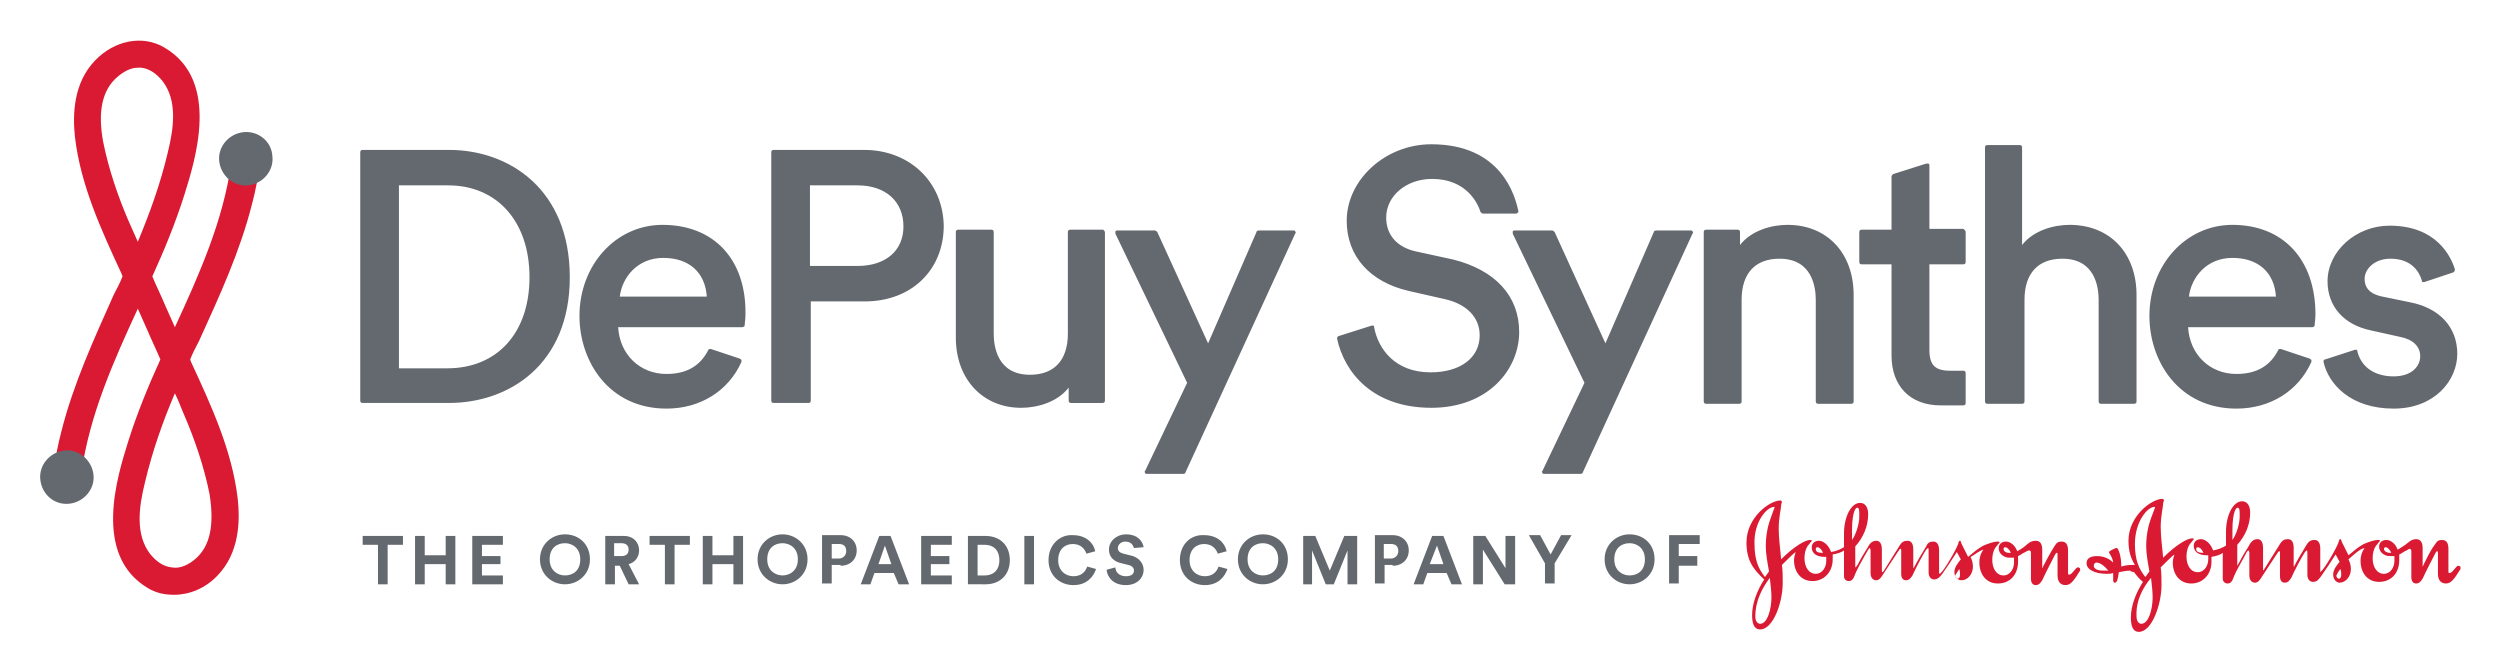 <?xml version="1.0" encoding="utf-8"?>
<!-- Generator: Adobe Illustrator 25.2.3, SVG Export Plug-In . SVG Version: 6.00 Build 0)  -->
<svg version="1.1" id="Layer_1" xmlns="http://www.w3.org/2000/svg" xmlns:xlink="http://www.w3.org/1999/xlink" x="0px" y="0px"
	 viewBox="0 0 310.2 83.4" style="enable-background:new 0 0 310.2 83.4;" xml:space="preserve">
<style type="text/css">
	.st0{fill:#DA1A32;}
	.st1{fill:#64696F;}
</style>
<g>
	<g>
		<path class="st0" d="M30.6,18.8c-0.8-0.1-1.7,0.3-1.9,1.4c-1,7.2-4,13.9-7,20.4c-0.4-0.9-0.8-1.8-1.2-2.7
			c-0.5-1.2-1.1-2.4-1.6-3.6c1.5-3.3,2.9-6.7,4-10.2c1.3-4.2,4.5-14.1-2.5-18.2c-2.7-1.6-6.2-0.9-8.6,1.6c-2.7,2.8-2.8,6.7-2.5,9.5
			c0.7,6,3.3,11.6,5.8,17c0,0.1,0.1,0.2,0.1,0.3c-0.3,0.8-0.7,1.5-1.1,2.3C11.7,42,9.1,47.6,7.6,53.6c-0.4,1.5-0.7,3.1-0.9,4.6
			c-0.2,1.1,0.7,1.8,1.5,1.9c0.8,0.1,1.7-0.3,1.9-1.4c1-7.2,4-13.9,7-20.4c0.4,0.9,0.8,1.8,1.2,2.7c0.5,1.2,1.1,2.4,1.6,3.6
			c-1.5,3.3-2.9,6.7-4,10.2c-1.3,4.2-4.5,14.1,2.5,18.2c1,0.6,2.1,0.8,3.2,0.8c1.9,0,3.9-0.8,5.4-2.4c2.7-2.8,2.8-6.7,2.5-9.5
			c-0.7-6-3.3-11.6-5.8-17c0-0.1-0.1-0.2-0.1-0.3c0.3-0.8,0.7-1.5,1.1-2.3c2.5-5.5,5.1-11.1,6.6-17.1c0.4-1.5,0.7-3.1,0.9-4.6
			C32.3,19.6,31.4,18.9,30.6,18.8z M15.9,27.3c-1.2-2.8-2.4-6.2-3.1-9.7c-0.7-3.8-0.1-6.4,1.7-8c0.8-0.7,1.7-1.2,2.6-1.2
			c0.1,0,0.2,0,0.4,0c1,0.1,1.9,0.7,2.7,1.7c1.8,2.4,1.4,5.7,0.6,8.9c-0.9,3.8-2.2,7.4-3.7,11C16.7,29.1,16.3,28.2,15.9,27.3z
			 M22.9,51.6c1.2,2.8,2.4,6.2,3.1,9.7c0.6,3.8,0.1,6.4-1.7,8c-0.9,0.8-2,1.3-3,1.1c-1-0.1-1.9-0.7-2.7-1.7
			c-1.8-2.4-1.4-5.7-0.6-8.9c0.9-3.8,2.2-7.5,3.7-11C22.2,49.8,22.5,50.7,22.9,51.6z"/>
		<path class="st1" d="M8.6,62.5c1.8-0.2,3.2-1.8,3-3.6c-0.2-1.8-1.8-3.2-3.6-3c-1.8,0.2-3.2,1.8-3,3.6C5.2,61.4,6.8,62.7,8.6,62.5"
			/>
		<path class="st1" d="M30.2,16.4c-1.8,0.2-3.2,1.8-3,3.6c0.2,1.8,1.8,3.2,3.6,3c1.8-0.2,3.2-1.8,3-3.6C33.7,17.5,32,16.2,30.2,16.4
			"/>
	</g>
	<g>
		<path class="st1" d="M48.1,67.6v4.9h-1.2v-4.9H45v-1.1h5v1.1H48.1z M56.5,72.5v-6h-1.2v2.4h-2.6v-2.4h-1.2v6h1.2V70h2.6v2.5H56.5z
			 M62.4,72.5v-1.1h-2.6V70h2.3v-1h-2.3v-1.4h2.6v-1.1h-3.8v6H62.4z M70.1,71.4c-0.9,0-1.9-0.6-1.9-2c0-1.4,0.9-2,1.9-2
			c0.9,0,1.9,0.6,1.9,2C72,70.8,71.1,71.4,70.1,71.4 M70.1,66.3c-1.6,0-3.1,1.2-3.1,3.1c0,1.9,1.5,3.1,3.1,3.1
			c1.6,0,3.1-1.2,3.1-3.1C73.2,67.5,71.8,66.3,70.1,66.3 M76.2,69.1v-1.7h0.9c0.6,0,0.9,0.3,0.9,0.8c0,0.5-0.3,0.8-0.9,0.8H76.2z
			 M78,72.5h1.3L78,70c0.8-0.2,1.3-0.9,1.3-1.7c0-1-0.7-1.8-1.9-1.8h-2.3v6h1.2v-2.3h0.6L78,72.5z M85.6,67.6v-1.1h-5v1.1h1.9v4.9
			h1.2v-4.9H85.6z M92.2,72.5v-6H91v2.4h-2.6v-2.4h-1.2v6h1.2V70H91v2.5H92.2z M97.1,71.4c-0.9,0-1.9-0.6-1.9-2c0-1.4,0.9-2,1.9-2
			c0.9,0,1.9,0.6,1.9,2C99,70.8,98,71.4,97.1,71.4 M97.1,66.3c-1.6,0-3.1,1.2-3.1,3.1c0,1.9,1.5,3.1,3.1,3.1c1.6,0,3.1-1.2,3.1-3.1
			C100.2,67.5,98.7,66.3,97.1,66.3 M103.2,69.2v-1.7h0.9c0.6,0,0.9,0.3,0.9,0.9c0,0.5-0.4,0.9-0.9,0.9H103.2z M104.3,70.2
			c1.2,0,2-0.8,2-1.9c0-1.1-0.8-1.9-2-1.9H102v6h1.2v-2.3H104.3z M109.8,67.7l0.8,2.3H109L109.8,67.7z M111.5,72.5h1.3l-2.3-6h-1.4
			l-2.3,6h1.2l0.5-1.4h2.4L111.5,72.5z M118.1,72.5v-1.1h-2.6V70h2.3v-1h-2.3v-1.4h2.6v-1.1h-3.8v6H118.1z M121.3,71.4v-3.8h0.9
			c1,0,1.8,0.6,1.8,1.9c0,1.3-0.8,1.9-1.8,1.9H121.3z M122.3,72.5c1.7,0,3-1.1,3-3c0-1.9-1.3-3-3-3h-2.2v6H122.3z M127.1,72.5h1.2
			v-6h-1.2V72.5z M130.1,69.5c0,1.9,1.4,3.1,3.1,3.1c1.7,0,2.5-1.1,2.8-2l-1.1-0.3c-0.2,0.6-0.7,1.2-1.7,1.2c-1,0-1.9-0.7-1.9-2
			c0-1.4,0.9-2,1.8-2c1,0,1.5,0.6,1.7,1.2l1.1-0.3c-0.2-1-1.1-2-2.8-2C131.6,66.3,130.1,67.5,130.1,69.5 M141.9,67.9
			c-0.1-0.7-0.7-1.6-2.2-1.6c-1.1,0-2.1,0.8-2.1,1.9c0,0.9,0.6,1.5,1.6,1.7l0.8,0.2c0.5,0.1,0.7,0.4,0.7,0.7c0,0.4-0.3,0.7-1,0.7
			c-0.8,0-1.3-0.5-1.3-1.1l-1.1,0.3c0.1,0.9,0.8,1.9,2.4,1.9c1.4,0,2.2-0.9,2.2-1.9c0-0.8-0.6-1.6-1.7-1.8l-0.8-0.2
			c-0.4-0.1-0.7-0.3-0.7-0.7c0-0.4,0.4-0.8,0.9-0.8c0.8,0,1,0.5,1.1,0.8L141.9,67.9z M146.4,69.5c0,1.9,1.4,3.1,3.1,3.1
			c1.7,0,2.5-1.1,2.8-2l-1.1-0.3c-0.2,0.6-0.7,1.2-1.7,1.2c-1,0-1.9-0.7-1.9-2c0-1.4,0.9-2,1.8-2c1,0,1.5,0.6,1.7,1.2l1.1-0.3
			c-0.2-1-1.1-2-2.8-2C147.8,66.3,146.4,67.5,146.4,69.5 M156.7,71.4c-0.9,0-1.9-0.6-1.9-2c0-1.4,0.9-2,1.9-2c0.9,0,1.9,0.6,1.9,2
			C158.6,70.8,157.7,71.4,156.7,71.4 M156.7,66.3c-1.6,0-3.1,1.2-3.1,3.1c0,1.9,1.5,3.1,3.1,3.1c1.6,0,3.1-1.2,3.1-3.1
			C159.8,67.5,158.4,66.3,156.7,66.3 M168.4,72.5v-6h-1.6l-1.8,4.3l-1.8-4.3h-1.5v6h1.1v-4.2l1.7,4.2h1l1.7-4.2v4.2H168.4z
			 M171.7,69.2v-1.7h0.9c0.6,0,0.9,0.3,0.9,0.9c0,0.5-0.4,0.9-0.9,0.9H171.7z M172.8,70.2c1.2,0,2-0.8,2-1.9c0-1.1-0.8-1.9-2-1.9
			h-2.2v6h1.2v-2.3H172.8z M178.3,67.7l0.8,2.3h-1.7L178.3,67.7z M180.1,72.5h1.3l-2.3-6h-1.4l-2.3,6h1.2l0.5-1.4h2.4L180.1,72.5z
			 M188,72.5v-6h-1.2v4l-2.5-4h-1.5v6h1.2v-4.3l2.7,4.3H188z M191.7,69.9v2.5h1.2v-2.5l2.1-3.5h-1.3l-1.3,2.4l-1.3-2.4h-1.4
			L191.7,69.9z M202.2,71.4c-0.9,0-1.9-0.6-1.9-2c0-1.4,0.9-2,1.9-2c0.9,0,1.9,0.6,1.9,2C204.1,70.8,203.2,71.4,202.2,71.4
			 M202.2,66.3c-1.6,0-3.1,1.2-3.1,3.1c0,1.9,1.5,3.1,3.1,3.1c1.6,0,3.1-1.2,3.1-3.1C205.3,67.5,203.9,66.3,202.2,66.3 M208.3,72.5
			v-2.3h2.3V69h-2.3v-1.5h2.6v-1.1h-3.8v6H208.3z"/>
		<path class="st0" d="M248.6,68.1c0-0.1,0.1-0.2,0.2-0.2c0.2,0,0.5,0.2,0.7,0.7c-0.1,0-0.2,0-0.2,0
			C248.9,68.6,248.6,68.4,248.6,68.1 M225.3,68.1c0-0.1,0.1-0.2,0.2-0.2c0.2,0,0.5,0.2,0.7,0.7C225.6,68.6,225.3,68.5,225.3,68.1
			 M229.8,65.8c0-2.4,0.5-2.8,0.6-2.8c0.3,0,0.3,0.2,0.3,1.1c0,0.9-0.4,2.2-0.9,2.9V65.8z M246.1,68.2c-0.3,0.4-0.5,0.9-0.5,1.6
			c0,1.4,0.8,2.6,2.3,2.6c1.5,0,2.5-1.1,2.5-2.7c0-0.5,0-0.5,0-0.7c0.3-0.1,0.6-0.4,0.9-0.5c0.2-0.1,0.3-0.2,0.5-0.2
			c0.1,0,0.2,0.1,0.2,0.3v3.2c0,0.5,0.2,0.8,0.6,0.8c0.4,0,0.6-0.3,0.8-0.6c0.5-1.1,1.3-2.6,1.6-3.2c0.1-0.1,0.1-0.2,0.2-0.2
			c0.1,0,0.1,0,0.1,0.3v2.5c0,0.7,0.3,1.2,1,1.2c0.7,0,1.1-0.7,1.8-1.8c0-0.1,0-0.1,0-0.2c0-0.1-0.1-0.2-0.3-0.2
			c-0.1,0-0.2,0.1-0.7,0.7c-0.1,0.1-0.2,0.2-0.4,0.2c-0.1,0-0.1-0.1-0.1-0.2v-2.8c0-0.8-0.3-1.1-0.8-1.1c-0.4,0-0.6,0.1-0.9,0.6
			c-0.5,0.8-1.1,1.9-1.4,2.5c0,0.1-0.1,0.2-0.1,0.2c0,0,0,0,0-0.2v-2.1c0-0.6-0.2-1.1-0.8-1.1c-0.7,0-1,0.4-1.5,0.8
			c-0.3,0.2-0.6,0.4-0.8,0.5c-0.3-0.8-0.9-1.2-1.4-1.2c-0.5,0-0.9,0.3-0.9,0.8c0,0.5,0.3,0.9,0.8,1.1c0.2,0.1,0.5,0.1,0.8,0.1
			c0.1,0,0.2,0,0.3,0c0,0.2,0,0.4,0,0.6c0,0.8-0.5,1.6-1.3,1.6c-0.9,0-1.4-0.9-1.4-1.9c0-0.8,0.2-1.4,0.6-1.8
			c0.1-0.2,0.3-0.3,0.3-0.4c0-0.1-0.1-0.1-0.2-0.1c-0.6,0-1.3,0.3-1.8,0.5c-0.6,0.3-1.3,0.9-1.9,1.4c-0.3-0.6-0.6-1.2-0.8-1.6
			c-0.1-0.2-0.1-0.4-0.2-0.4c-0.1,0-0.2,0.1-0.2,0.3c-0.3,0.9-1.8,3.4-2.2,3.7c0,0-0.1,0.1-0.1,0.1c0,0-0.1,0-0.1-0.1v-2.8
			c0-0.8-0.3-1.1-0.7-1.1c-0.4,0-0.7,0.1-0.9,0.6c-0.5,0.8-1.2,2-1.5,2.6c-0.1,0.1-0.1,0.1-0.1,0.1c0,0,0-0.1,0-0.2v-2.1
			c0-0.8-0.3-1.1-0.7-1.1c-0.4,0-0.7,0.1-1,0.6c-0.7,1.1-1.8,2.9-2,3.2c0,0-0.1,0.1-0.1,0.1c0,0-0.1,0-0.1-0.1v-2.7
			c0-0.8-0.3-1.1-0.7-1.1c-0.6,0-0.9,0.5-1.1,0.9c-0.3,0.5-0.7,1.1-1,1.7c-0.2,0.4-0.4,0.7-0.5,0.7c0,0,0-0.1,0-0.4v-2.2
			c1-1.1,1.6-2.5,1.6-4c0-0.9-0.4-1.4-1-1.4c-1.1,0-2,1.7-2,3.8v1.7c-0.5,0.3-1,0.5-1.6,0.6c-0.3-0.9-1-1.4-1.5-1.4
			c-0.5,0-0.9,0.3-0.9,0.8c0,0.9,0.8,1.2,1.6,1.2h0.2c0,0.2,0,0.3,0,0.5c0,0.8-0.5,1.6-1.3,1.6c-0.9,0-1.4-0.9-1.4-1.9
			c0-0.8,0.2-1.4,0.6-1.8c0.1-0.2,0.3-0.3,0.3-0.4c0-0.1-0.1-0.1-0.2-0.1c-0.6,0-2,0.8-3.6,2.4c-0.1-1.3-0.3-2.5-0.3-3.8
			c0-1.4,0.3-2.5,0.3-2.9c0-0.2,0.1-0.3,0.1-0.4c0-0.1-0.1-0.2-0.2-0.2c-1.3,0-4.2,2.1-4.2,5.2c0,2.2,0.8,3.3,2.2,4.6
			c-0.9,1.4-1.5,3-1.5,4.4c0,1,0.2,1.8,1,1.8c1.6,0,2.8-3.3,2.8-5.8c0-0.7,0-1.5-0.1-2.2c0.6-0.6,1.5-1.5,1.7-1.6
			c-0.1,0.3-0.2,0.7-0.2,1c0,1.4,0.8,2.6,2.3,2.6c1.4,0,2.5-1.1,2.5-2.7c0-0.2,0-0.4,0-0.6c0.5-0.1,1-0.2,1.4-0.5v3.2
			c0,0.4,0.3,0.6,0.6,0.6c0.4,0,0.6-0.3,0.8-0.9c0.2-0.5,0.8-1.6,1.2-2.3c0.3-0.5,0.5-0.9,0.6-0.9c0,0,0.1,0.1,0.1,0.3v2.8
			c0,0.7,0.4,0.9,0.7,0.9c0.3,0,0.5-0.2,0.7-0.5c0.8-1.2,1.7-2.6,2.1-3.2c0.1-0.1,0.1-0.2,0.2-0.2c0.1,0,0.1,0,0.1,0.2v2.9
			c0,0.5,0.2,0.8,0.6,0.8c0.4,0,0.6-0.3,0.8-0.6c0.5-1.1,1.3-2.6,1.7-3.2c0.1-0.1,0.2-0.2,0.2-0.2c0.1,0,0.1,0.1,0.1,0.3v2.7
			c0,0.7,0.4,0.9,0.7,0.9c0.4,0,0.7-0.3,1-0.7c0.5-0.7,1.3-1.9,1.8-2.7c0.2,0.3,0.3,0.6,0.5,0.9c-0.4,0.5-0.8,1-0.8,1.6
			c0,0.6,0.4,1,0.9,1c0.7,0,1.4-0.7,1.4-1.7c0-0.4-0.1-0.8-0.3-1.2C244.8,69,245.6,68.3,246.1,68.2 M219.6,71.7
			c0.1,0.9,0.2,1.7,0.2,2.4c0,1.5-0.5,3.3-1.4,3.3c-0.3,0-0.6-0.3-0.6-0.9C217.8,74.5,218.7,72.9,219.6,71.7 M243.1,70.6
			c0.1,0.3,0.1,0.5,0.1,0.7c0,0.3-0.1,0.5-0.3,0.5c-0.1,0-0.3-0.1-0.3-0.4C242.7,71.2,243,70.8,243.1,70.6 M220.2,62.9
			c0,0.1-0.2,0.5-0.5,1.4c-0.3,0.8-0.6,2-0.6,3.5c0,0.9,0.2,2,0.4,3.1l-0.5,0.7c-0.8-1-1.3-2.1-1.3-4.1
			C217.6,64.7,219.3,62.8,220.2,62.9C220.2,62.8,220.2,62.9,220.2,62.9 M295.8,68.1c0-0.1,0.1-0.2,0.2-0.2c0.2,0,0.5,0.2,0.7,0.7
			c-0.1,0-0.2,0-0.2,0C296.2,68.6,295.8,68.4,295.8,68.1 M272.5,68.1c0-0.1,0.1-0.2,0.2-0.2c0.2,0,0.5,0.2,0.7,0.7
			C272.9,68.6,272.5,68.5,272.5,68.1 M277,65.8c0-2.4,0.5-2.8,0.6-2.8c0.3,0,0.3,0.2,0.3,1.1c0,0.9-0.4,2.2-0.9,2.9V65.8z
			 M266.9,71.7c0.1,0.9,0.2,1.7,0.2,2.4c0,1.5-0.5,3.3-1.4,3.3c-0.3,0-0.6-0.3-0.6-0.9C265,74.5,265.9,72.9,266.9,71.7 M290.4,70.6
			c0.1,0.3,0.1,0.5,0.1,0.7c0,0.3-0.1,0.5-0.3,0.5c-0.1,0-0.3-0.1-0.3-0.4C290,71.2,290.2,70.8,290.4,70.6 M267.4,62.9
			c0,0.1-0.2,0.6-0.5,1.4c-0.3,0.8-0.6,2-0.6,3.5c0,0.9,0.2,2,0.4,3.1l-0.5,0.7c-0.8-1-1.3-2.1-1.3-4.1
			C264.9,64.7,266.5,62.8,267.4,62.9C267.4,62.8,267.4,62.9,267.4,62.9 M264.8,71c0.3,0.4,0.6,0.8,1.1,1.2c-0.9,1.4-1.5,3-1.5,4.4
			c0,1,0.2,1.8,1,1.8c1.6,0,2.8-3.4,2.8-5.8c0-0.7,0-1.5-0.1-2.2c0.6-0.6,1.5-1.5,1.7-1.6c-0.1,0.3-0.2,0.7-0.2,1
			c0,1.4,0.8,2.6,2.3,2.6c1.4,0,2.5-1.1,2.5-2.7c0-0.2,0-0.4,0-0.6c0.5-0.1,1-0.2,1.4-0.5v3.2c0,0.4,0.3,0.6,0.6,0.6
			c0.4,0,0.6-0.3,0.8-0.9c0.2-0.5,0.8-1.6,1.2-2.3c0.3-0.5,0.4-0.9,0.6-0.9c0,0,0.1,0.1,0.1,0.3v2.8c0,0.7,0.4,0.9,0.7,0.9
			c0.3,0,0.5-0.2,0.7-0.5c0.8-1.2,1.7-2.6,2.1-3.2c0.1-0.1,0.1-0.2,0.2-0.2c0.1,0,0.1,0,0.1,0.2v2.9c0,0.5,0.2,0.8,0.6,0.8
			c0.4,0,0.6-0.3,0.8-0.6c0.5-1.1,1.3-2.6,1.7-3.2c0.1-0.1,0.2-0.2,0.2-0.2c0.1,0,0.1,0.1,0.1,0.3v2.7c0,0.7,0.4,0.9,0.7,0.9
			c0.5,0,0.7-0.3,1-0.7c0.5-0.7,1.3-1.9,1.8-2.7c0.2,0.3,0.3,0.6,0.5,0.9c-0.4,0.5-0.8,1-0.8,1.6c0,0.6,0.4,1,0.8,1
			c0.7,0,1.4-0.7,1.4-1.7c0-0.4-0.1-0.8-0.3-1.2c0.7-0.6,1.4-1.3,2-1.4c-0.3,0.4-0.5,0.9-0.5,1.6c0,1.4,0.8,2.6,2.3,2.6
			c1.5,0,2.5-1.1,2.5-2.7c0-0.5,0-0.5,0-0.7c0.3-0.1,0.6-0.4,0.9-0.5c0.2-0.1,0.3-0.2,0.4-0.2c0.1,0,0.2,0.1,0.2,0.3v3.2
			c0,0.5,0.2,0.8,0.6,0.8c0.4,0,0.6-0.3,0.8-0.6c0.5-1.1,1.3-2.6,1.6-3.2c0.1-0.1,0.1-0.2,0.2-0.2c0.1,0,0.1,0.1,0.1,0.3v2.5
			c0,0.7,0.3,1.2,1,1.2c0.7,0,1.1-0.7,1.8-1.8c0-0.1,0-0.1,0-0.2c0-0.1-0.1-0.2-0.3-0.2c-0.1,0-0.2,0.1-0.7,0.7
			c-0.1,0.1-0.2,0.2-0.4,0.2c-0.1,0-0.1-0.1-0.1-0.2v-2.8c0-0.8-0.3-1.1-0.8-1.1c-0.4,0-0.6,0.1-0.9,0.6c-0.6,0.8-1.1,1.9-1.4,2.5
			c0,0.1-0.1,0.2-0.1,0.2c0,0,0,0,0-0.2v-2.1c0-0.6-0.2-1.1-0.8-1.1c-0.7,0-1,0.5-1.5,0.8c-0.3,0.2-0.6,0.4-0.8,0.5
			c-0.3-0.8-0.9-1.2-1.4-1.2c-0.5,0-0.9,0.3-0.9,0.8c0,0.5,0.3,0.9,0.8,1.1c0.2,0.1,0.5,0.1,0.8,0.1c0.1,0,0.2,0,0.3,0
			c0,0.2,0,0.4,0,0.6c0,0.8-0.5,1.6-1.3,1.6c-0.9,0-1.4-0.9-1.4-1.9c0-0.8,0.2-1.4,0.6-1.8c0.1-0.2,0.3-0.3,0.3-0.4
			c0-0.1-0.1-0.1-0.2-0.1c-0.6,0-1.3,0.3-1.8,0.5c-0.6,0.3-1.3,0.9-1.9,1.4c-0.3-0.6-0.6-1.2-0.8-1.6c-0.1-0.2-0.1-0.4-0.2-0.4
			c-0.1,0-0.2,0.1-0.2,0.3c-0.3,0.9-1.8,3.4-2.2,3.7c0,0-0.1,0.1-0.1,0.1c0,0,0,0,0-0.1v-2.8c0-0.8-0.3-1.1-0.7-1.1
			c-0.4,0-0.7,0.1-1,0.6c-0.5,0.8-1.2,2-1.5,2.6c0,0.1-0.1,0.1-0.1,0.1c0,0,0-0.1,0-0.2v-2.1c0-0.8-0.3-1.1-0.7-1.1
			c-0.4,0-0.7,0.1-1,0.6c-0.7,1.1-1.8,2.9-2,3.2c0,0-0.1,0.1-0.1,0.1c0,0,0,0,0-0.1v-2.7c0-0.8-0.3-1.1-0.7-1.1
			c-0.6,0-0.9,0.5-1.1,0.9c-0.3,0.5-0.7,1.1-1,1.7c-0.2,0.4-0.4,0.7-0.4,0.7c0,0,0-0.1,0-0.4v-2.2c1-1.1,1.6-2.5,1.6-4
			c0-0.9-0.4-1.4-1-1.4c-1.1,0-2,1.7-2,3.8v1.7c-0.5,0.3-1,0.5-1.6,0.6c-0.3-0.9-1-1.4-1.5-1.4c-0.5,0-0.9,0.3-0.9,0.8
			c0,0.9,0.8,1.2,1.6,1.2h0.2c0,0.2,0,0.3,0,0.5c0,0.8-0.5,1.6-1.3,1.6c-0.9,0-1.4-0.9-1.4-1.9c0-0.8,0.2-1.4,0.6-1.8
			c0.1-0.2,0.3-0.3,0.3-0.4c0-0.1-0.1-0.1-0.2-0.1c-0.6,0-2,0.8-3.6,2.4c-0.1-1.3-0.3-2.5-0.3-3.8c0-1.4,0.3-2.5,0.3-2.9
			c0-0.2,0.1-0.3,0.1-0.4c0-0.1-0.1-0.2-0.2-0.2c-1.3,0-4.2,2.1-4.2,5.2c0,1.3,0.3,2.2,0.8,3c-0.2,0-0.3,0-0.4,0
			c-0.5,0-1,0.1-1.3,0.2v-0.3c0-0.7-0.2-1.6-0.5-2c0,0-0.1,0-0.1,0c-0.1,0-0.3,0.1-0.5,0.2c-0.2,0.1-0.4,0.2-0.4,0.3
			c0,0,0,0.1,0,0.1c0.1,0.2,0.4,0.5,0.5,1.2c-0.5-0.5-1.2-0.8-2-0.8c-1,0-1.3,0.4-1.3,0.9c0,0.8,1.1,1.3,2.5,1.3
			c0.3,0,0.5,0,0.8-0.1c0,0.3,0,0.5,0,0.7c0,0.3,0,0.5,0.2,0.5c0.3,0,0.4-0.5,0.5-1.3c0.5-0.1,1-0.2,1.5-0.2
			C264.2,70.9,264.5,70.9,264.8,71 M261.6,70.8c-0.3,0-0.4,0-0.7,0c-0.6,0-1.1-0.2-1.1-0.6c0-0.2,0.1-0.4,0.4-0.4
			C260.7,69.9,261.1,70.2,261.6,70.8"/>
		<path class="st1" d="M55.7,18.6H45c-0.2,0-0.3,0.1-0.3,0.3v30.8c0,0.2,0.1,0.3,0.3,0.3h10.7c7.5,0,15-4.8,15-15.6
			C70.7,23.5,63.2,18.6,55.7,18.6z M55.6,23c6.1,0,10.1,4.5,10.1,11.4c0,6.9-4,11.3-10.2,11.3h-6V23H55.6z M107.2,18.6H96
			c-0.2,0-0.3,0.1-0.3,0.3v30.8c0,0.2,0.1,0.3,0.3,0.3h4.3c0.2,0,0.3-0.1,0.3-0.3V37.4h6.7c5.8,0,9.8-3.9,9.8-9.4
			C117,22.6,112.9,18.6,107.2,18.6z M112.1,28.1c0,3-2.2,4.9-5.7,4.9h-5.9V23h5.9C109.9,23,112.1,25,112.1,28.1z M137.1,28.8v20.9
			c0,0.2-0.1,0.3-0.3,0.3h-3.9c-0.2,0-0.3-0.1-0.3-0.3v-1.6c-1.4,1.8-3.9,2.5-5.9,2.5c-4.8,0-8.1-3.6-8.1-8.7V28.8
			c0-0.2,0.1-0.3,0.3-0.3h4.1c0.2,0,0.3,0.1,0.3,0.3v12.6c0,1.5,0.4,5.1,4.5,5.1c3,0,4.7-1.8,4.7-5.1V28.8c0-0.2,0.1-0.3,0.3-0.3
			h4.1C136.9,28.5,137.1,28.7,137.1,28.8z M160.7,28.7c0.1,0.1,0.1,0.2,0,0.3l-13.6,29.6c0,0.1-0.1,0.2-0.3,0.2h-4.5
			c-0.1,0-0.2,0-0.2-0.1c-0.1-0.1-0.1-0.2,0-0.3l5.2-10.9l-8.9-18.5c0-0.1,0-0.2,0-0.3c0.1-0.1,0.1-0.1,0.2-0.1h4.7
			c0.1,0,0.2,0.1,0.3,0.2l6.3,13.8l6-13.8c0-0.1,0.1-0.2,0.3-0.2h4.4C160.6,28.5,160.6,28.6,160.7,28.7z M210,28.7
			c0.1,0.1,0.1,0.2,0,0.3l-13.6,29.6c0,0.1-0.1,0.2-0.3,0.2h-4.5c-0.1,0-0.2,0-0.2-0.1c-0.1-0.1-0.1-0.2,0-0.3l5.2-10.9l-8.9-18.5
			c0-0.1,0-0.2,0-0.3c0.1-0.1,0.1-0.1,0.2-0.1h4.7c0.1,0,0.2,0.1,0.3,0.2l6.3,13.8l6-13.8c0-0.1,0.1-0.2,0.3-0.2h4.4
			C209.8,28.5,209.9,28.6,210,28.7z M243.9,28.8v3.7c0,0.2-0.1,0.3-0.3,0.3h-4.2v10.6c0,1.9,0.7,2.6,2.6,2.6h1.6
			c0.2,0,0.3,0.1,0.3,0.3v3.7c0,0.2-0.1,0.3-0.3,0.3h-2.8c-3.8,0-6.1-2.4-6.1-6.2V32.8H231c-0.2,0-0.3-0.1-0.3-0.3v-3.7
			c0-0.2,0.1-0.3,0.3-0.3h3.7v-6.6c0-0.1,0.1-0.2,0.2-0.3l4.1-1.3c0.1,0,0.2,0,0.3,0c0.1,0.1,0.1,0.1,0.1,0.2v7.9h4.2
			C243.8,28.5,243.9,28.7,243.9,28.8z M277,27.9c-5.8,0-10.3,5-10.3,11.3c0,5.7,3.7,11.5,10.8,11.5c4.2,0,7.7-2.2,9.3-5.8
			c0-0.1,0-0.2,0-0.2c0-0.1-0.1-0.1-0.2-0.2l-3.6-1.2c-0.1,0-0.3,0-0.3,0.1c-1,2-2.7,3-5.2,3c-3.3,0-5.8-2.4-6-5.8h15.4
			c0.1,0,0.3-0.1,0.3-0.2c0-0.3,0.1-0.8,0.1-1.4C287.3,32.2,283.3,27.9,277,27.9z M271.6,36.8c0.3-2.4,2.2-4.8,5.4-4.8
			c3.2,0,5.2,1.8,5.4,4.8H271.6z M304.9,43.9c0,3.3-2.8,6.8-7.9,6.8c-5.4,0-8.1-3.1-8.7-5.8c0-0.1,0-0.3,0.2-0.3l3.7-1.2
			c0.1,0,0.2,0,0.2,0c0.1,0,0.1,0.1,0.1,0.2c0.5,2,2.2,3.1,4.5,3.1c2.3,0,3.3-1.3,3.3-2.5c0-1.2-0.9-2.1-2.5-2.4l-3.6-0.8
			c-3.4-0.7-5.4-3-5.4-6.1c0-3.7,3.5-6.9,7.7-6.9c5.8,0,7.6,3.8,8.1,5.4c0,0.1,0,0.3-0.2,0.4l-3.6,1.2c-0.1,0-0.2,0-0.2,0
			c-0.1,0-0.1-0.1-0.1-0.2c-0.3-1-1.2-2.7-3.9-2.7c-2,0-3.2,1.3-3.2,2.5c0,1.5,1.2,2,2.2,2.2l3.4,0.7
			C302.7,38.2,304.9,40.6,304.9,43.9z M82.2,27.9c-5.8,0-10.3,5-10.3,11.3c0,5.7,3.7,11.5,10.8,11.5c4.2,0,7.7-2.2,9.3-5.8
			c0-0.1,0-0.2,0-0.2c0-0.1-0.1-0.1-0.2-0.2l-3.6-1.2c-0.1,0-0.3,0-0.3,0.1c-1,2-2.7,3-5.2,3c-3.3,0-5.8-2.4-6-5.8h15.4
			c0.1,0,0.3-0.1,0.3-0.2c0-0.3,0.1-0.8,0.1-1.4C92.6,32.2,88.6,27.9,82.2,27.9z M76.9,36.8c0.3-2.4,2.2-4.8,5.4-4.8
			c3.2,0,5.2,1.8,5.4,4.8H76.9z M188.5,41.2c0,4.6-3.8,9.4-10.9,9.4c-7.3,0-10.8-4.4-11.7-8.6c0-0.1,0.1-0.3,0.2-0.3l4.1-1.3
			c0.1,0,0.2,0,0.2,0c0.1,0,0.1,0.1,0.1,0.2c0.5,2.7,2.6,5.6,7,5.6c3.7,0,6.1-1.8,6.1-4.6c0-2.2-1.6-3.9-4.4-4.5l-4.4-1
			c-4.8-1.1-7.7-4.3-7.7-8.7c0-5.1,4.8-9.5,10.5-9.5c8.7,0,10.4,6.4,10.8,8.3c0,0.1,0,0.2-0.1,0.2c-0.1,0.1-0.1,0.1-0.2,0.1h-4.1
			c-0.1,0-0.2-0.1-0.3-0.2c-0.3-1-1.7-4.1-6-4.1c-3.2,0-5.7,2.1-5.7,4.8c0,2.2,1.4,3.7,3.7,4.2l4.6,1c0,0,0,0,0,0
			C185.5,33.5,188.5,36.7,188.5,41.2z M230,36.6v13.2c0,0.2-0.1,0.3-0.3,0.3h-4.1c-0.2,0-0.3-0.1-0.3-0.3V37.2
			c0-1.5-0.4-5.1-4.5-5.1c-3,0-4.7,1.8-4.7,5.1v12.6c0,0.2-0.1,0.3-0.3,0.3h-4.1c-0.2,0-0.3-0.1-0.3-0.3V28.8c0-0.2,0.1-0.3,0.3-0.3
			h3.9c0.2,0,0.3,0.1,0.3,0.3v1.6c1.4-1.8,3.9-2.5,5.9-2.5C226.7,27.9,230,31.4,230,36.6z M265.1,36.6v13.2c0,0.2-0.1,0.3-0.3,0.3
			h-4.1c-0.2,0-0.3-0.1-0.3-0.3V37.2c0-1.5-0.4-5.1-4.5-5.1c-3,0-4.7,1.8-4.7,5.1v12.6c0,0.2-0.1,0.3-0.3,0.3h-4.3
			c-0.2,0-0.3-0.1-0.3-0.3V18.3c0-0.2,0.1-0.3,0.3-0.3h4c0.2,0,0.3,0.1,0.3,0.3v12.1c1.4-1.8,3.9-2.5,5.9-2.5
			C261.8,27.9,265.1,31.4,265.1,36.6z"/>
	</g>
</g>
</svg>
